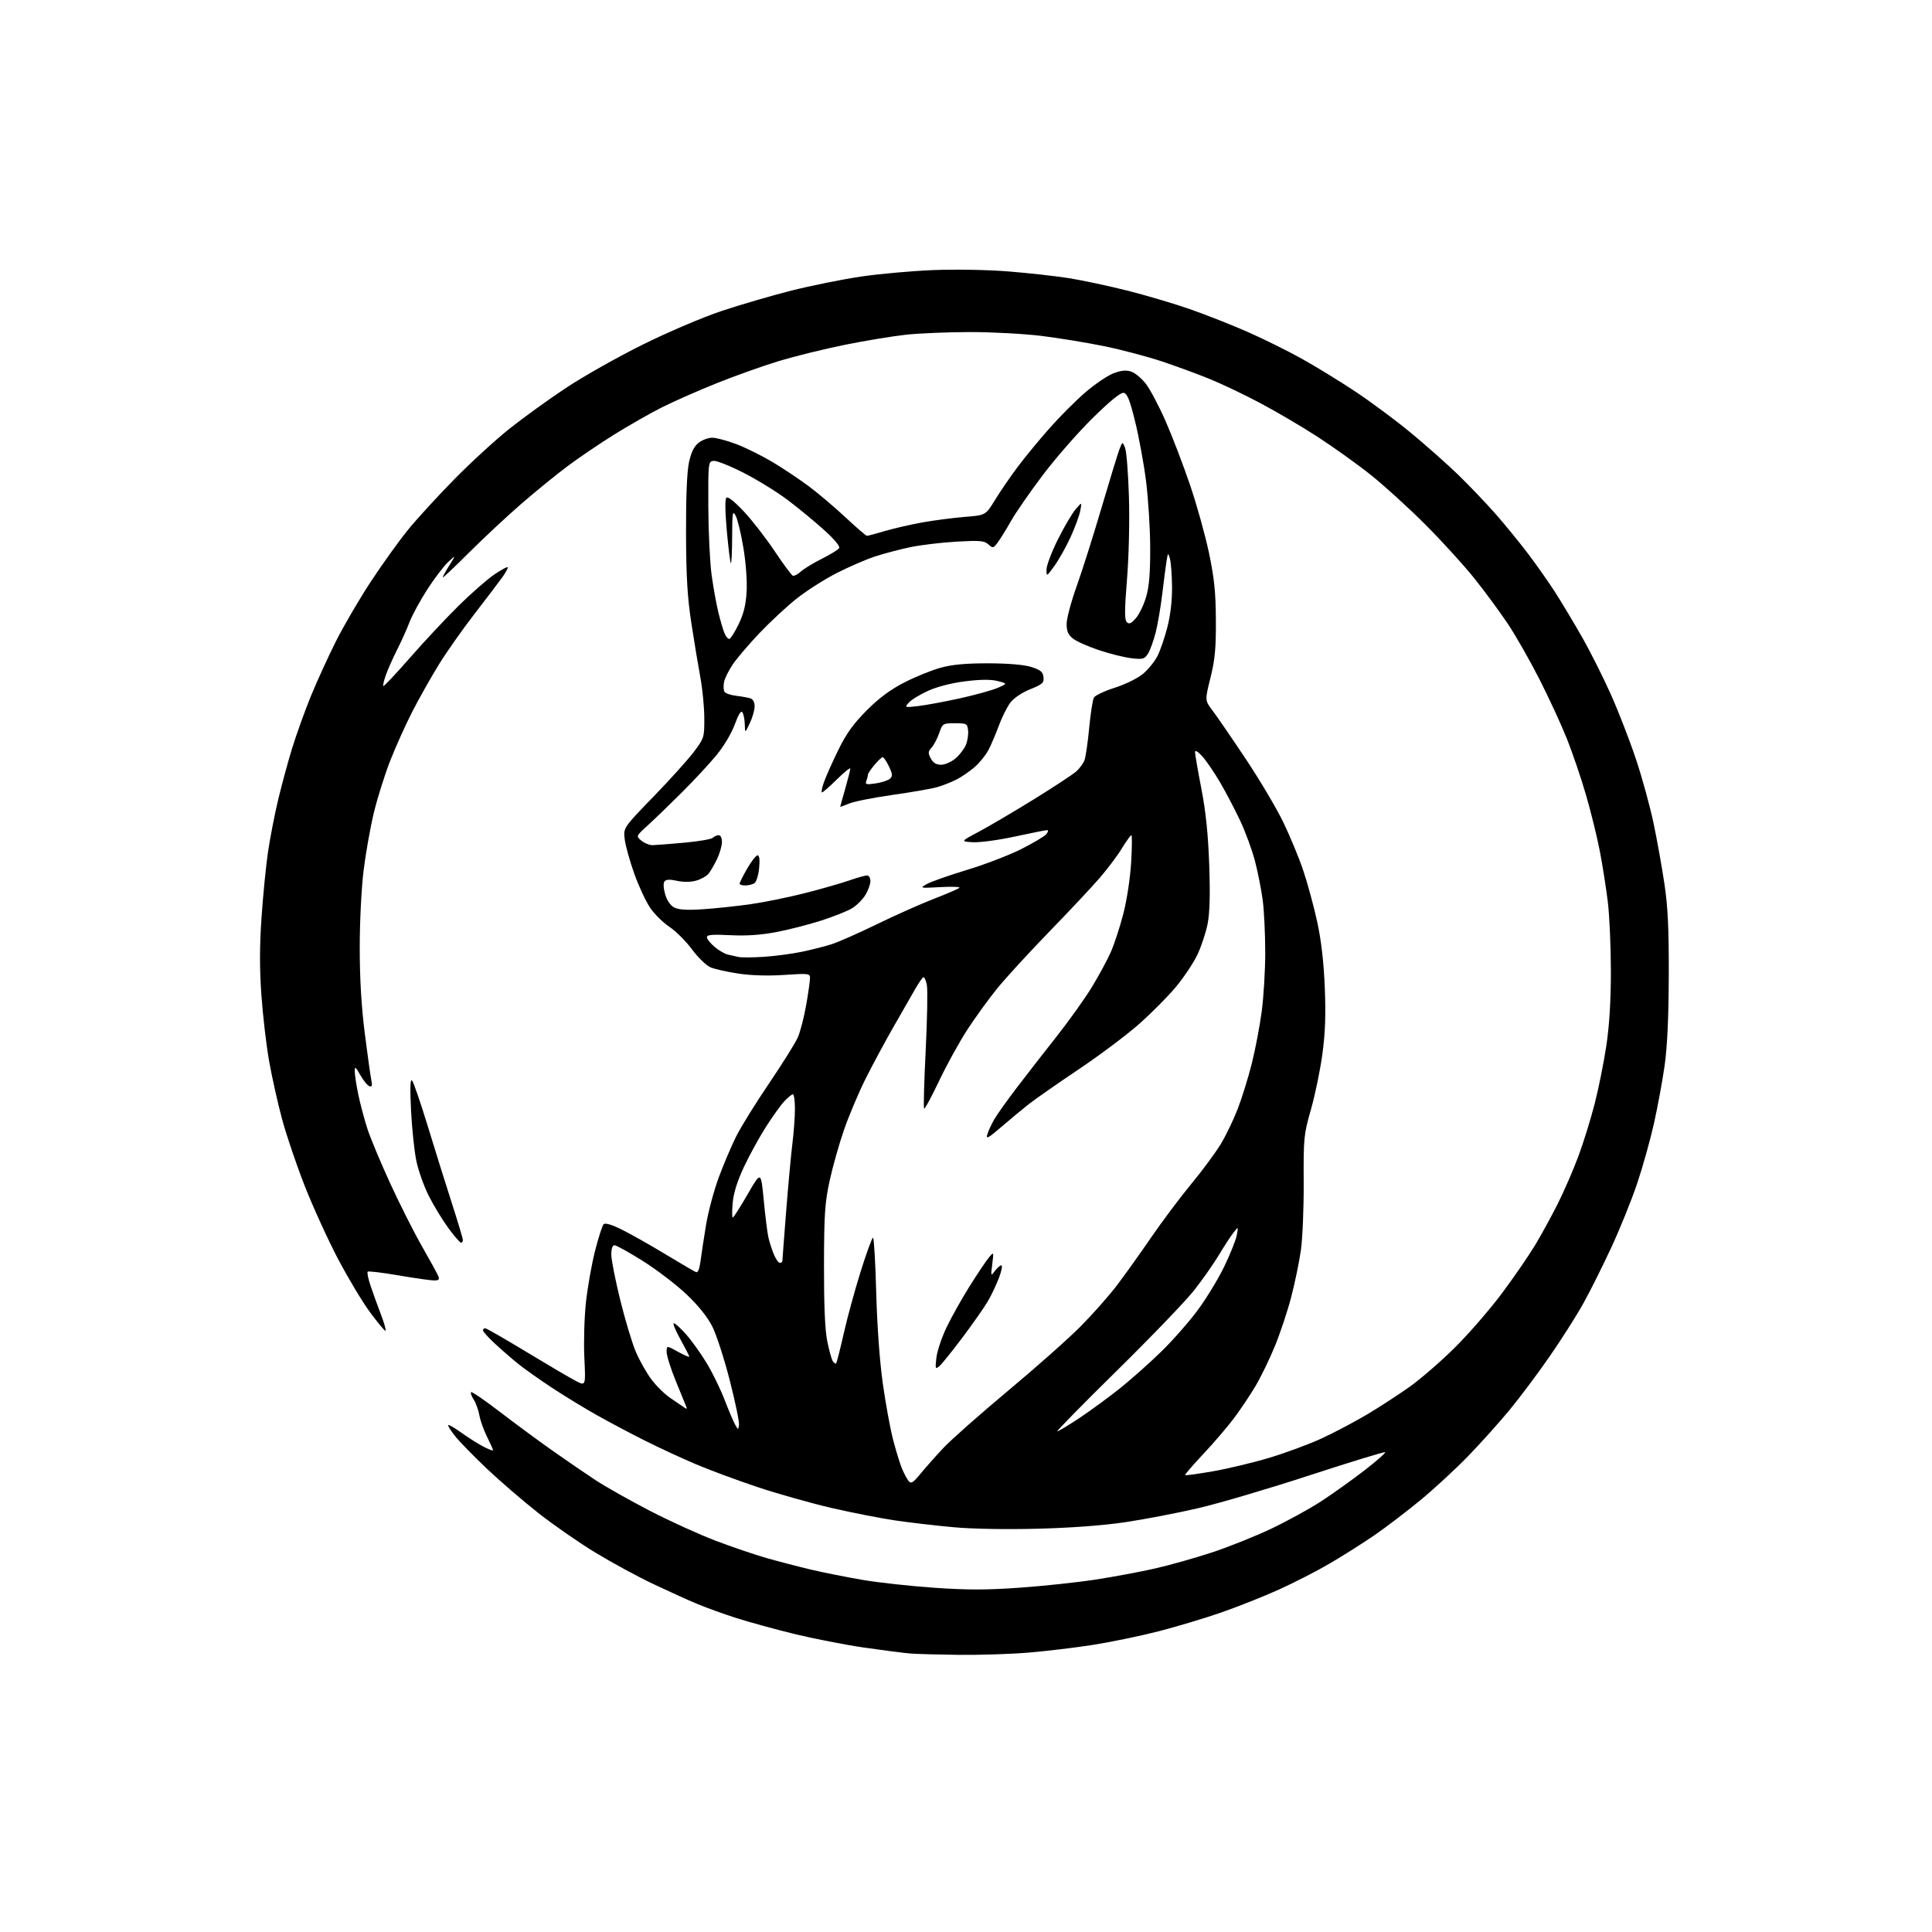 <?xml version="1.0" encoding="UTF-8" standalone="no"?>
<svg 
  version="1.1" 
  xmlns="http://www.w3.org/2000/svg" 
  xmlns:xlink="http://www.w3.org/1999/xlink" 
  xmlns:svg="http://www.w3.org/2000/svg"
  xmlns:rdf="http://www.w3.org/1999/02/22-rdf-syntax-ns#"
  xmlns:cc="http://creativecommons.org/ns#"
  xmlns:dc="http://purl.org/dc/elements/1.1/"
  viewBox="0 0 768 768"
  width="768"
  height="768"
>
<style>svg {background-color: white; }</style>"
<path stroke="none" fill="black" fill-rule="evenodd" d="M381.20,657.83C373.11,657.73 364.48,657.50 362.00,657.31C359.52,657.12 351.20,656.05 343.50,654.94C335.80,653.82 323.20,651.35 315.50,649.46C307.80,647.57 297.45,644.72 292.50,643.13C287.55,641.54 280.57,639.02 277.00,637.52C273.43,636.03 265.54,632.45 259.47,629.57C253.40,626.68 243.15,621.12 236.70,617.20C230.24,613.29 220.03,606.20 214.01,601.46C207.99,596.72 198.78,588.80 193.56,583.85C188.33,578.90 182.64,573.07 180.91,570.88C179.17,568.70 177.95,566.72 178.18,566.49C178.41,566.26 180.83,567.66 183.55,569.62C186.27,571.57 190.19,574.04 192.25,575.10C194.31,576.17 196.00,576.79 196.00,576.49C196.00,576.18 194.94,573.81 193.64,571.22C192.34,568.62 190.95,564.75 190.56,562.60C190.17,560.46 189.15,557.63 188.29,556.32C187.43,555.01 186.97,553.70 187.26,553.40C187.56,553.11 192.68,556.61 198.65,561.19C204.62,565.77 214.00,572.69 219.50,576.57C225.00,580.45 232.76,585.77 236.75,588.39C240.74,591.01 250.48,596.50 258.38,600.59C266.29,604.68 278.03,610.02 284.46,612.46C290.90,614.91 300.06,618.02 304.83,619.38C309.60,620.74 317.55,622.80 322.50,623.97C327.45,625.14 336.68,626.97 343.00,628.05C349.32,629.12 362.15,630.53 371.50,631.17C384.64,632.07 392.36,632.06 405.50,631.12C414.85,630.46 428.35,629.01 435.50,627.91C442.65,626.81 453.23,624.84 459.00,623.53C464.77,622.23 474.97,619.36 481.65,617.16C488.34,614.96 499.01,610.69 505.37,607.67C511.72,604.65 520.66,599.74 525.21,596.77C529.77,593.80 537.46,588.31 542.30,584.57C547.14,580.83 550.89,577.55 550.62,577.29C550.35,577.02 536.91,581.13 520.75,586.41C504.58,591.70 484.60,597.60 476.33,599.52C468.07,601.44 455.05,603.95 447.40,605.08C438.57,606.40 425.84,607.35 412.50,607.69C400.00,608.02 386.44,607.78 379.00,607.09C372.12,606.47 361.77,605.26 356.00,604.42C350.23,603.58 338.78,601.34 330.56,599.44C322.34,597.53 309.06,593.79 301.05,591.11C293.04,588.44 281.99,584.34 276.49,582.00C271.00,579.67 262.00,575.50 256.50,572.74C251.00,569.99 242.45,565.46 237.50,562.68C232.55,559.91 224.45,554.97 219.50,551.71C214.55,548.46 208.47,544.16 206.00,542.16C203.53,540.16 199.36,536.55 196.75,534.13C194.14,531.71 192.00,529.34 192.00,528.86C192.00,528.39 192.39,528.00 192.87,528.00C193.35,528.00 200.82,532.29 209.48,537.54C218.14,542.78 226.93,547.95 229.03,549.01C232.83,550.96 232.83,550.96 232.29,539.73C231.99,533.55 232.28,523.63 232.92,517.68C233.57,511.74 235.20,502.54 236.54,497.24C237.88,491.95 239.42,487.18 239.95,486.65C240.57,486.03 243.16,486.79 247.21,488.80C250.67,490.52 258.45,494.91 264.50,498.57C270.55,502.23 276.03,505.43 276.68,505.69C277.44,505.99 278.07,504.45 278.47,501.33C278.80,498.67 279.79,492.23 280.65,487.00C281.51,481.77 283.80,473.23 285.73,468.00C287.67,462.77 290.80,455.42 292.69,451.65C294.58,447.88 300.44,438.43 305.72,430.65C310.99,422.87 316.12,414.67 317.12,412.44C318.11,410.21 319.61,404.42 320.46,399.56C321.31,394.71 322.00,389.87 322.00,388.80C322.00,386.97 321.45,386.90 311.75,387.55C305.27,387.98 298.56,387.78 293.50,387.01C289.10,386.35 284.14,385.24 282.47,384.54C280.80,383.85 277.48,380.64 275.08,377.39C272.68,374.15 268.65,370.12 266.11,368.44C263.58,366.76 260.12,363.34 258.43,360.84C256.74,358.35 253.92,352.30 252.17,347.40C250.42,342.51 248.70,336.38 248.36,333.79C247.74,329.08 247.74,329.08 259.66,316.79C266.22,310.03 273.48,301.98 275.79,298.91C279.92,293.42 280.00,293.17 279.97,285.41C279.95,281.06 279.26,273.90 278.44,269.50C277.62,265.10 276.02,255.43 274.87,248.00C273.25,237.50 272.77,229.50 272.71,212.00C272.66,197.44 273.08,187.48 273.88,183.77C274.76,179.75 275.90,177.44 277.70,176.02C279.11,174.91 281.55,174.00 283.11,174.00C284.68,174.00 288.94,175.12 292.58,176.50C296.23,177.87 302.70,181.07 306.97,183.60C311.24,186.14 317.81,190.53 321.58,193.35C325.35,196.17 331.92,201.75 336.19,205.74C340.46,209.73 344.25,213.00 344.62,213.00C344.99,213.00 348.26,212.13 351.89,211.06C355.53,209.99 362.32,208.44 367.00,207.61C371.68,206.79 379.18,205.82 383.67,205.46C391.84,204.81 391.84,204.81 395.59,198.65C397.66,195.27 401.72,189.35 404.62,185.50C407.51,181.65 413.17,174.78 417.19,170.24C421.21,165.69 427.60,159.29 431.40,156.01C435.19,152.74 440.22,149.32 442.57,148.42C445.70,147.23 447.62,147.04 449.68,147.72C451.23,148.24 453.89,150.47 455.58,152.68C457.27,154.89 460.80,161.59 463.41,167.57C466.03,173.54 470.36,184.85 473.03,192.70C475.71,200.55 479.10,212.72 480.58,219.74C482.70,229.88 483.27,235.37 483.33,246.50C483.39,257.81 482.97,262.22 481.17,269.46C478.94,278.41 478.94,278.41 482.00,282.46C483.68,284.68 489.56,293.23 495.05,301.46C500.55,309.69 507.28,321.01 510.01,326.61C512.74,332.21 516.38,341.00 518.10,346.14C519.82,351.27 522.30,360.43 523.62,366.49C525.22,373.86 526.21,382.46 526.62,392.50C527.07,403.46 526.81,410.60 525.67,419.00C524.82,425.32 522.77,435.23 521.13,441.00C518.27,451.04 518.14,452.31 518.24,470.00C518.29,480.18 517.79,492.32 517.12,497.00C516.45,501.68 514.73,510.00 513.30,515.50C511.87,521.00 508.98,529.73 506.87,534.91C504.77,540.08 501.26,547.31 499.09,550.97C496.91,554.63 493.03,560.42 490.46,563.85C487.88,567.27 482.39,573.67 478.25,578.07C474.12,582.47 470.90,586.21 471.12,586.39C471.33,586.57 476.31,585.88 482.19,584.86C488.06,583.84 498.19,581.41 504.69,579.46C511.18,577.51 520.55,574.03 525.50,571.74C530.45,569.45 538.47,565.21 543.32,562.33C548.18,559.45 555.82,554.48 560.31,551.30C564.80,548.11 572.99,541.00 578.51,535.50C584.04,530.00 592.41,520.33 597.12,514.00C601.84,507.68 607.74,499.10 610.24,494.94C612.74,490.79 616.80,483.36 619.27,478.44C621.73,473.52 625.39,465.11 627.39,459.74C629.40,454.37 632.33,444.92 633.91,438.74C635.50,432.56 637.59,422.10 638.57,415.50C639.76,407.51 640.35,397.66 640.35,386.00C640.34,376.38 639.80,364.00 639.13,358.50C638.46,353.00 637.03,343.92 635.95,338.31C634.87,332.71 632.40,322.67 630.46,316.01C628.53,309.34 625.11,299.31 622.88,293.70C620.65,288.10 615.73,277.44 611.95,270.01C608.17,262.58 602.54,252.69 599.43,248.04C596.32,243.38 590.36,235.28 586.18,230.04C582.00,224.79 573.16,215.08 566.54,208.46C559.92,201.84 550.19,192.99 544.91,188.79C539.64,184.58 530.19,177.82 523.91,173.74C517.64,169.67 507.32,163.60 501.00,160.25C494.68,156.90 485.68,152.60 481.00,150.70C476.32,148.79 467.77,145.64 462.00,143.71C456.23,141.78 445.88,139.04 439.00,137.63C432.12,136.22 420.89,134.38 414.03,133.53C407.17,132.69 394.44,132.00 385.74,132.00C377.04,132.00 365.55,132.47 360.21,133.05C354.87,133.63 343.87,135.44 335.77,137.08C327.67,138.72 315.89,141.63 309.60,143.53C303.31,145.44 292.16,149.41 284.83,152.36C277.50,155.30 267.71,159.62 263.07,161.96C258.44,164.29 249.89,169.17 244.07,172.79C238.26,176.42 229.90,182.09 225.50,185.39C221.10,188.69 212.89,195.38 207.25,200.26C201.62,205.14 192.28,213.85 186.50,219.61C180.73,225.38 176.00,229.84 176.00,229.53C176.00,229.21 177.18,227.06 178.63,224.73C181.26,220.50 181.26,220.50 178.07,223.50C176.31,225.14 172.57,230.09 169.75,234.48C166.94,238.87 163.80,244.65 162.79,247.31C161.77,249.98 159.56,254.92 157.86,258.28C156.16,261.64 154.14,266.18 153.38,268.35C152.61,270.53 152.16,272.49 152.38,272.71C152.60,272.93 157.43,267.80 163.11,261.31C168.79,254.81 177.51,245.51 182.47,240.63C187.44,235.75 193.73,230.25 196.44,228.41C199.16,226.56 201.58,225.24 201.80,225.47C202.03,225.70 201.17,227.37 199.88,229.19C198.59,231.01 193.61,237.57 188.82,243.77C184.02,249.97 177.57,259.12 174.49,264.11C171.40,269.10 166.65,277.53 163.92,282.84C161.20,288.15 157.22,297.00 155.07,302.50C152.93,308.00 150.03,317.23 148.63,323.00C147.23,328.77 145.39,339.11 144.54,345.97C143.67,353.05 143.00,366.33 143.00,376.68C143.00,389.00 143.65,400.05 145.00,410.71C146.10,419.40 147.28,427.79 147.61,429.37C148.06,431.52 147.87,432.12 146.86,431.79C146.11,431.55 144.49,429.58 143.27,427.42C141.26,423.91 141.03,423.76 141.03,426.00C141.03,427.38 141.70,431.64 142.51,435.49C143.33,439.33 144.96,445.41 146.14,448.99C147.32,452.57 151.34,462.17 155.07,470.32C158.81,478.47 164.48,489.72 167.68,495.32C170.88,500.92 173.82,506.28 174.22,507.25C174.78,508.63 174.43,509.00 172.57,509.00C171.26,509.00 164.91,508.10 158.44,506.99C151.98,505.88 146.45,505.22 146.16,505.51C145.87,505.80 146.33,508.17 147.19,510.77C148.04,513.37 149.90,518.54 151.33,522.25C152.75,525.96 153.59,529.00 153.21,529.00C152.82,528.99 150.03,525.63 147.01,521.53C144.00,517.43 138.27,507.87 134.29,500.28C130.31,492.70 124.40,479.75 121.16,471.50C117.92,463.25 113.87,451.32 112.16,445.00C110.45,438.68 108.14,428.32 107.01,422.00C105.88,415.68 104.49,403.79 103.91,395.58C103.16,384.93 103.17,376.08 103.97,364.58C104.58,355.74 105.74,344.00 106.56,338.50C107.38,333.00 109.17,323.77 110.55,318.00C111.92,312.23 114.42,303.00 116.11,297.50C117.80,292.00 121.14,282.72 123.52,276.87C125.91,271.02 130.39,261.20 133.48,255.04C136.57,248.88 142.84,238.14 147.43,231.17C152.01,224.20 158.69,214.90 162.28,210.50C165.87,206.10 174.14,197.08 180.66,190.45C187.17,183.83 196.99,174.83 202.49,170.45C207.98,166.08 218.09,158.77 224.96,154.22C231.82,149.66 245.56,141.91 255.47,137.00C265.79,131.89 279.27,126.15 287.00,123.57C294.43,121.10 306.86,117.47 314.63,115.51C322.41,113.55 334.78,111.05 342.13,109.96C349.49,108.87 362.48,107.70 371.00,107.36C379.90,107.01 392.66,107.24 400.96,107.91C408.91,108.54 419.71,109.75 424.96,110.58C430.21,111.42 440.57,113.63 448.00,115.49C455.43,117.36 466.68,120.68 473.00,122.89C479.32,125.09 489.68,129.18 496.00,131.96C502.32,134.75 512.00,139.54 517.50,142.61C523.00,145.67 532.55,151.52 538.71,155.61C544.88,159.70 554.78,167.05 560.71,171.95C566.65,176.84 575.14,184.37 579.59,188.67C584.04,192.98 590.83,200.10 594.69,204.50C598.54,208.90 604.41,216.10 607.72,220.50C611.04,224.90 615.77,231.65 618.24,235.50C620.72,239.35 625.44,247.22 628.74,253.00C632.04,258.77 637.26,269.13 640.33,276.02C643.41,282.91 647.94,294.61 650.40,302.02C652.86,309.43 656.00,320.90 657.37,327.50C658.75,334.10 660.68,344.90 661.66,351.50C663.02,360.66 663.42,369.30 663.36,388.00C663.31,404.43 662.77,416.13 661.72,423.53C660.86,429.60 658.95,439.95 657.49,446.53C656.02,453.12 653.00,463.90 650.78,470.50C648.56,477.10 643.92,488.57 640.47,496.00C637.02,503.43 632.02,513.42 629.35,518.22C626.68,523.02 620.67,532.46 616.00,539.21C611.33,545.96 604.16,555.53 600.07,560.49C595.99,565.44 588.56,573.71 583.57,578.86C578.58,584.01 570.00,591.93 564.50,596.45C559.00,600.97 550.90,607.15 546.50,610.18C542.10,613.20 534.23,618.20 529.00,621.28C523.77,624.36 514.47,629.14 508.32,631.91C502.17,634.68 491.82,638.79 485.32,641.04C478.82,643.30 467.65,646.64 460.50,648.48C453.35,650.31 441.65,652.73 434.50,653.86C427.35,654.98 415.74,656.37 408.70,656.95C401.65,657.53 389.28,657.92 381.20,657.83zM365.92,585.83C367.87,583.45 371.95,578.85 374.98,575.61C378.02,572.37 389.61,562.12 400.74,552.83C411.88,543.53 424.87,532.01 429.61,527.21C434.36,522.42 440.81,515.12 443.95,511.00C447.08,506.88 453.20,498.32 457.53,492.00C461.86,485.68 469.03,476.12 473.45,470.76C477.88,465.40 483.18,458.24 485.24,454.84C487.30,451.44 490.34,445.15 492.00,440.85C493.66,436.55 496.16,428.48 497.57,422.92C498.97,417.36 500.76,408.02 501.54,402.16C502.32,396.29 502.96,385.65 502.95,378.50C502.94,371.35 502.50,362.12 501.97,358.00C501.43,353.88 500.07,346.90 498.93,342.50C497.79,338.10 495.16,330.87 493.08,326.43C491.00,321.99 487.39,315.09 485.05,311.08C482.71,307.08 479.51,302.39 477.93,300.65C476.10,298.65 475.06,298.05 475.05,299.00C475.04,299.82 476.17,306.35 477.56,313.50C479.33,322.66 480.25,331.58 480.68,343.68C481.10,355.52 480.90,362.84 480.06,367.18C479.38,370.66 477.54,376.22 475.97,379.54C474.39,382.85 470.49,388.68 467.30,392.48C464.11,396.28 457.52,402.90 452.66,407.19C447.80,411.48 437.00,419.57 428.66,425.17C420.32,430.76 411.48,436.94 409.00,438.88C406.52,440.83 401.63,444.90 398.12,447.91C392.79,452.49 391.86,452.99 392.47,450.95C392.88,449.60 394.10,446.94 395.20,445.02C396.30,443.11 400.29,437.49 404.08,432.52C407.86,427.56 415.04,418.32 420.03,412.00C425.02,405.68 431.34,396.82 434.07,392.32C436.81,387.83 440.17,381.60 441.55,378.49C442.92,375.37 445.16,368.57 446.51,363.36C447.92,357.94 449.26,349.22 449.64,342.95C450.00,336.93 450.05,332.00 449.74,332.00C449.43,332.00 447.73,334.36 445.96,337.25C444.20,340.14 440.23,345.43 437.14,349.00C434.06,352.57 424.98,362.25 416.97,370.50C408.96,378.75 399.68,388.88 396.34,393.00C393.01,397.12 387.70,404.45 384.55,409.29C381.40,414.12 376.35,423.27 373.33,429.63C370.31,435.98 367.62,440.95 367.34,440.68C367.07,440.40 367.35,430.03 367.97,417.62C368.59,405.22 368.81,393.48 368.44,391.54C368.08,389.60 367.42,388.24 366.97,388.52C366.52,388.79 365.07,390.93 363.74,393.26C362.40,395.59 358.59,402.25 355.26,408.06C351.93,413.86 346.94,423.13 344.17,428.65C341.40,434.18 337.53,443.31 335.57,448.95C333.60,454.59 331.01,463.77 329.80,469.35C327.89,478.14 327.59,482.65 327.55,503.00C327.52,518.77 327.94,528.66 328.83,533.07C329.56,536.68 330.55,540.27 331.02,541.04C331.50,541.81 332.10,542.23 332.36,541.97C332.62,541.71 333.97,536.42 335.37,530.21C336.76,524.00 339.80,512.87 342.12,505.46C344.44,498.06 346.65,492.00 347.03,492.00C347.41,492.00 347.99,501.79 348.31,513.75C348.66,526.97 349.69,541.15 350.92,549.89C352.03,557.81 353.87,567.88 355.01,572.27C356.15,576.66 357.75,581.85 358.56,583.80C359.38,585.75 360.57,587.98 361.21,588.76C362.18,589.92 362.99,589.42 365.92,585.83zM420.30,568.97C420.74,568.99 424.79,566.54 429.30,563.54C433.81,560.53 441.10,555.18 445.50,551.64C449.90,548.10 457.15,541.64 461.61,537.29C466.08,532.94 472.56,525.58 476.01,520.94C479.46,516.30 484.25,508.45 486.64,503.50C489.03,498.55 491.28,492.93 491.64,491.00C492.28,487.50 492.28,487.50 490.32,490.00C489.24,491.38 486.64,495.36 484.54,498.86C482.44,502.36 478.03,508.66 474.73,512.86C471.43,517.06 457.66,531.40 444.12,544.72C430.58,558.04 419.86,568.96 420.30,568.97zM293.77,566.45C293.95,565.32 292.30,557.38 290.11,548.79C287.92,540.21 284.79,530.55 283.16,527.31C281.23,523.50 277.61,518.99 272.84,514.47C268.79,510.64 261.00,504.69 255.52,501.25C250.04,497.81 244.98,495.00 244.28,495.00C243.47,495.00 243.00,496.36 243.00,498.69C243.00,500.71 244.59,508.81 246.53,516.69C248.47,524.56 251.25,533.82 252.70,537.25C254.16,540.69 256.94,545.64 258.89,548.26C260.84,550.88 264.25,554.24 266.47,555.72C268.68,557.20 271.15,558.88 271.94,559.45C273.05,560.26 273.23,560.16 272.73,559.00C272.38,558.17 270.50,553.57 268.55,548.77C266.60,543.97 265.00,538.86 265.00,537.43C265.00,534.83 265.00,534.83 269.50,537.34C271.98,538.73 274.00,539.60 274.00,539.28C274.00,538.95 272.40,535.84 270.45,532.35C268.50,528.86 267.34,526.00 267.87,526.00C268.40,526.00 270.63,528.04 272.82,530.53C275.02,533.03 278.67,538.15 280.95,541.91C283.22,545.67 286.41,552.21 288.04,556.45C289.67,560.68 291.56,565.12 292.23,566.32C293.44,568.47 293.46,568.47 293.77,566.45zM373.38,543.10C371.82,544.39 371.73,544.13 372.22,539.78C372.51,537.19 374.30,531.79 376.21,527.78C378.11,523.78 382.21,516.45 385.31,511.50C388.41,506.55 391.88,501.38 393.01,500.00C395.07,497.50 395.07,497.50 394.44,502.50C393.83,507.33 393.86,507.42 395.46,505.25C396.37,504.01 397.54,503.00 398.05,503.00C398.57,503.00 398.14,505.25 397.09,507.99C396.05,510.74 394.05,514.95 392.64,517.35C391.24,519.74 386.71,526.20 382.58,531.70C378.45,537.20 374.31,542.33 373.38,543.10zM310.01,502.00C310.56,502.00 311.00,501.66 311.01,501.25C311.01,500.84 311.68,491.95 312.51,481.51C313.33,471.06 314.45,458.92 315.00,454.53C315.55,450.14 316.00,443.95 316.00,440.78C316.00,437.60 315.63,435.00 315.19,435.00C314.74,435.00 313.21,436.24 311.80,437.75C310.38,439.26 307.07,443.88 304.44,448.00C301.81,452.12 297.89,459.27 295.73,463.87C293.11,469.44 291.61,474.22 291.26,478.12C290.96,481.36 290.98,484.00 291.29,484.00C291.60,484.00 294.25,479.85 297.18,474.77C302.50,465.54 302.50,465.54 303.59,477.02C304.19,483.34 305.03,490.03 305.45,491.89C305.88,493.76 306.85,496.80 307.62,498.64C308.40,500.49 309.47,502.00 310.01,502.00zM183.25,493.99C182.84,493.98 180.60,491.39 178.28,488.24C175.95,485.08 172.46,479.35 170.51,475.50C168.56,471.65 166.31,465.35 165.51,461.50C164.71,457.65 163.76,448.65 163.40,441.50C162.96,432.61 163.07,428.82 163.78,429.50C164.34,430.05 167.14,438.15 169.99,447.50C172.85,456.85 177.16,470.66 179.59,478.19C182.02,485.72 184.00,492.35 184.00,492.94C184.00,493.52 183.66,493.99 183.25,493.99zM303.50,380.36C307.90,380.08 314.65,379.19 318.50,378.40C322.35,377.61 327.75,376.24 330.50,375.37C333.25,374.49 341.35,370.92 348.50,367.43C355.65,363.94 365.77,359.42 371.00,357.39C376.23,355.37 380.89,353.36 381.36,352.94C381.84,352.52 378.46,352.38 373.86,352.64C365.62,353.09 365.54,353.07 368.45,351.41C370.07,350.49 377.17,347.99 384.24,345.85C391.31,343.72 401.03,340.00 405.85,337.58C410.67,335.16 415.20,332.46 415.93,331.59C416.69,330.66 416.81,330.00 416.20,330.00C415.63,330.00 409.86,331.15 403.39,332.55C396.91,333.95 389.41,334.96 386.71,334.80C381.81,334.50 381.81,334.50 389.16,330.59C393.20,328.44 403.02,322.65 411.00,317.72C418.98,312.79 426.56,307.80 427.86,306.63C429.15,305.46 430.61,303.48 431.09,302.23C431.57,300.99 432.41,295.23 432.96,289.43C433.51,283.64 434.36,278.18 434.84,277.31C435.33,276.44 439.05,274.68 443.12,273.39C447.22,272.10 452.18,269.67 454.28,267.93C456.36,266.21 458.97,263.01 460.09,260.82C461.21,258.63 463.00,253.43 464.06,249.26C465.31,244.38 465.96,238.62 465.90,233.09C465.85,228.37 465.46,223.38 465.05,222.00C464.33,219.62 464.27,219.67 463.72,223.00C463.41,224.93 462.65,230.78 462.03,236.00C461.41,241.22 460.22,248.20 459.38,251.50C458.54,254.80 457.16,258.57 456.32,259.88C454.94,262.02 454.29,262.19 449.73,261.65C446.95,261.33 441.17,259.89 436.89,258.46C432.61,257.04 427.96,254.97 426.55,253.86C424.61,252.33 424.00,250.94 424.00,248.01C424.00,245.90 425.80,239.14 428.00,233.01C430.20,226.87 434.66,212.77 437.93,201.67C441.19,190.58 444.39,180.15 445.03,178.50C446.21,175.50 446.21,175.50 447.23,178.00C447.80,179.38 448.49,188.15 448.77,197.50C449.06,207.37 448.74,221.13 448.00,230.31C447.00,242.66 446.99,246.38 447.93,247.31C448.87,248.23 449.68,247.87 451.55,245.71C452.88,244.18 454.71,240.36 455.62,237.23C456.83,233.06 457.26,227.75 457.22,217.51C457.18,209.81 456.43,197.88 455.54,191.00C454.66,184.12 452.71,173.55 451.21,167.50C449.11,158.96 448.10,156.43 446.69,156.17C445.49,155.94 441.35,159.30 434.37,166.17C428.59,171.85 419.69,182.03 414.58,188.79C409.47,195.55 403.76,203.78 401.90,207.09C400.03,210.40 397.66,214.23 396.64,215.60C394.87,217.98 394.68,218.02 392.89,216.40C391.26,214.93 389.54,214.78 380.24,215.31C374.33,215.65 366.11,216.63 361.99,217.48C357.87,218.34 351.57,219.99 348.00,221.15C344.43,222.30 337.48,225.31 332.57,227.82C327.66,230.33 320.46,234.93 316.57,238.03C312.68,241.14 306.10,247.26 301.95,251.62C297.80,255.99 293.02,261.57 291.35,264.03C289.67,266.49 288.07,269.71 287.80,271.19C287.53,272.66 287.61,274.38 287.99,274.99C288.38,275.61 290.45,276.32 292.59,276.58C294.74,276.84 297.29,277.30 298.25,277.59C299.36,277.94 299.99,279.12 299.97,280.82C299.96,282.29 299.10,285.30 298.05,287.50C296.16,291.50 296.16,291.50 296.07,288.00C296.01,286.07 295.60,283.91 295.14,283.19C294.58,282.31 293.59,283.85 292.09,287.96C290.80,291.50 287.73,296.65 284.74,300.27C281.91,303.70 275.75,310.33 271.05,315.01C266.35,319.69 260.31,325.52 257.64,327.96C252.77,332.40 252.77,332.40 255.00,334.20C256.22,335.19 258.18,335.98 259.36,335.97C260.54,335.95 266.19,335.51 271.92,334.99C277.66,334.48 282.81,333.59 283.37,333.03C283.94,332.46 284.99,332.00 285.70,332.00C286.46,332.00 286.99,333.15 286.98,334.75C286.97,336.26 286.09,339.30 285.03,341.50C283.98,343.70 282.46,346.31 281.66,347.30C280.86,348.29 278.62,349.54 276.69,350.08C274.50,350.68 271.63,350.70 269.11,350.14C266.28,349.50 264.79,349.57 264.16,350.36C263.62,351.05 263.72,353.09 264.41,355.48C265.13,357.98 266.48,359.95 268.03,360.75C269.78,361.66 273.10,361.86 279.50,361.43C284.45,361.10 292.96,360.20 298.40,359.42C303.85,358.64 313.52,356.68 319.90,355.05C326.28,353.43 334.16,351.17 337.41,350.05C340.66,348.92 343.92,348.00 344.66,348.00C345.40,348.00 346.00,349.01 346.00,350.25C345.99,351.49 345.10,353.97 344.01,355.76C342.91,357.55 340.55,359.92 338.76,361.02C336.97,362.13 331.43,364.34 326.46,365.94C321.49,367.54 313.39,369.61 308.46,370.54C302.35,371.69 296.56,372.08 290.25,371.75C283.18,371.39 281.00,371.58 281.00,372.55C281.00,373.25 282.38,374.99 284.08,376.41C285.77,377.84 288.13,379.21 289.33,379.46C290.52,379.71 292.40,380.14 293.50,380.40C294.60,380.66 299.10,380.64 303.50,380.36zM296.25,351.98C295.01,351.99 294.00,351.66 294.01,351.25C294.01,350.84 295.37,348.14 297.03,345.25C298.69,342.36 300.54,340.00 301.15,340.00C301.88,340.00 302.09,341.74 301.76,345.11C301.49,347.92 300.65,350.61 299.89,351.09C299.12,351.57 297.49,351.98 296.25,351.98zM337.55,319.42C335.60,320.23 334.00,320.81 334.00,320.70C334.00,320.58 334.90,317.35 336.00,313.50C337.10,309.65 338.00,306.07 338.00,305.54C338.00,305.00 335.62,306.92 332.72,309.78C329.81,312.65 327.13,315.00 326.76,315.00C326.39,315.00 326.73,313.19 327.51,310.98C328.29,308.76 330.85,303.02 333.19,298.23C336.41,291.64 339.18,287.77 344.48,282.44C349.40,277.49 353.89,274.16 359.50,271.28C363.90,269.02 370.43,266.38 374.00,265.41C378.64,264.15 384.07,263.66 393.00,263.68C400.95,263.71 407.14,264.24 410.00,265.15C413.63,266.30 414.56,267.07 414.80,269.15C415.07,271.43 414.47,271.98 409.50,274.00C406.11,275.38 402.97,277.51 401.57,279.39C400.30,281.10 398.29,285.11 397.12,288.30C395.95,291.48 394.12,295.80 393.06,297.89C391.99,299.98 389.50,303.11 387.53,304.84C385.56,306.57 382.27,308.84 380.22,309.88C378.17,310.92 374.70,312.29 372.50,312.91C370.30,313.54 362.33,314.93 354.80,315.99C347.26,317.06 339.50,318.60 337.55,319.42zM348.13,311.41C350.53,311.05 353.09,310.20 353.81,309.53C354.88,308.53 354.80,307.66 353.37,304.66C352.41,302.65 351.30,301.00 350.90,301.00C350.50,301.00 349.01,302.38 347.59,304.08C346.17,305.77 345.00,307.53 345.00,307.99C345.00,308.46 344.72,309.56 344.38,310.45C343.85,311.84 344.37,311.97 348.13,311.41zM374.09,304.00C375.61,304.00 378.17,302.88 379.79,301.52C381.41,300.16 383.28,297.73 383.95,296.13C384.61,294.53 385.01,291.93 384.83,290.36C384.52,287.65 384.25,287.50 379.60,287.50C374.80,287.50 374.67,287.58 373.34,291.43C372.59,293.60 371.23,296.19 370.32,297.19C368.90,298.77 368.86,299.36 370.01,301.51C370.93,303.24 372.18,304.00 374.09,304.00zM365.01,280.67C368.04,280.32 375.53,278.93 381.66,277.58C387.78,276.22 394.53,274.35 396.65,273.42C400.50,271.73 400.50,271.73 396.58,270.72C393.91,270.04 389.84,270.07 383.82,270.81C378.42,271.47 372.67,272.93 369.04,274.56C365.78,276.03 362.29,278.14 361.30,279.26C359.51,281.29 359.53,281.29 365.01,280.67zM289.86,254.00C290.36,254.00 292.03,251.41 293.56,248.25C295.60,244.07 296.48,240.52 296.79,235.25C297.04,230.98 296.51,223.77 295.51,217.75C294.57,212.11 293.19,206.38 292.44,205.00C291.22,202.76 291.08,203.65 291.04,213.42C291.02,219.42 290.79,224.12 290.52,223.86C290.26,223.60 289.54,217.85 288.93,211.09C288.23,203.40 288.16,198.44 288.75,197.85C289.34,197.26 291.94,199.32 295.71,203.34C299.02,206.88 304.53,213.99 307.97,219.14C311.40,224.29 314.65,228.66 315.18,228.86C315.71,229.05 317.12,228.31 318.32,227.22C319.52,226.12 323.28,223.83 326.68,222.13C330.07,220.43 333.18,218.52 333.58,217.88C334.02,217.16 331.66,214.34 327.51,210.61C323.78,207.25 317.30,201.91 313.11,198.75C308.93,195.59 301.05,190.73 295.60,187.95C290.16,185.17 284.76,183.03 283.60,183.20C281.55,183.49 281.50,183.94 281.57,201.50C281.61,211.40 282.20,223.55 282.87,228.50C283.55,233.45 284.77,240.20 285.58,243.50C286.39,246.80 287.48,250.51 288.01,251.75C288.53,252.99 289.36,254.00 289.86,254.00zM419.17,224.93C416.02,229.28 416.00,229.29 416.00,226.41C416.00,224.82 418.02,219.46 420.49,214.51C422.96,209.55 426.13,204.15 427.53,202.50C430.09,199.50 430.09,199.50 429.43,203.00C429.07,204.93 427.33,209.66 425.56,213.53C423.79,217.39 420.91,222.52 419.17,224.93z" />

</svg>